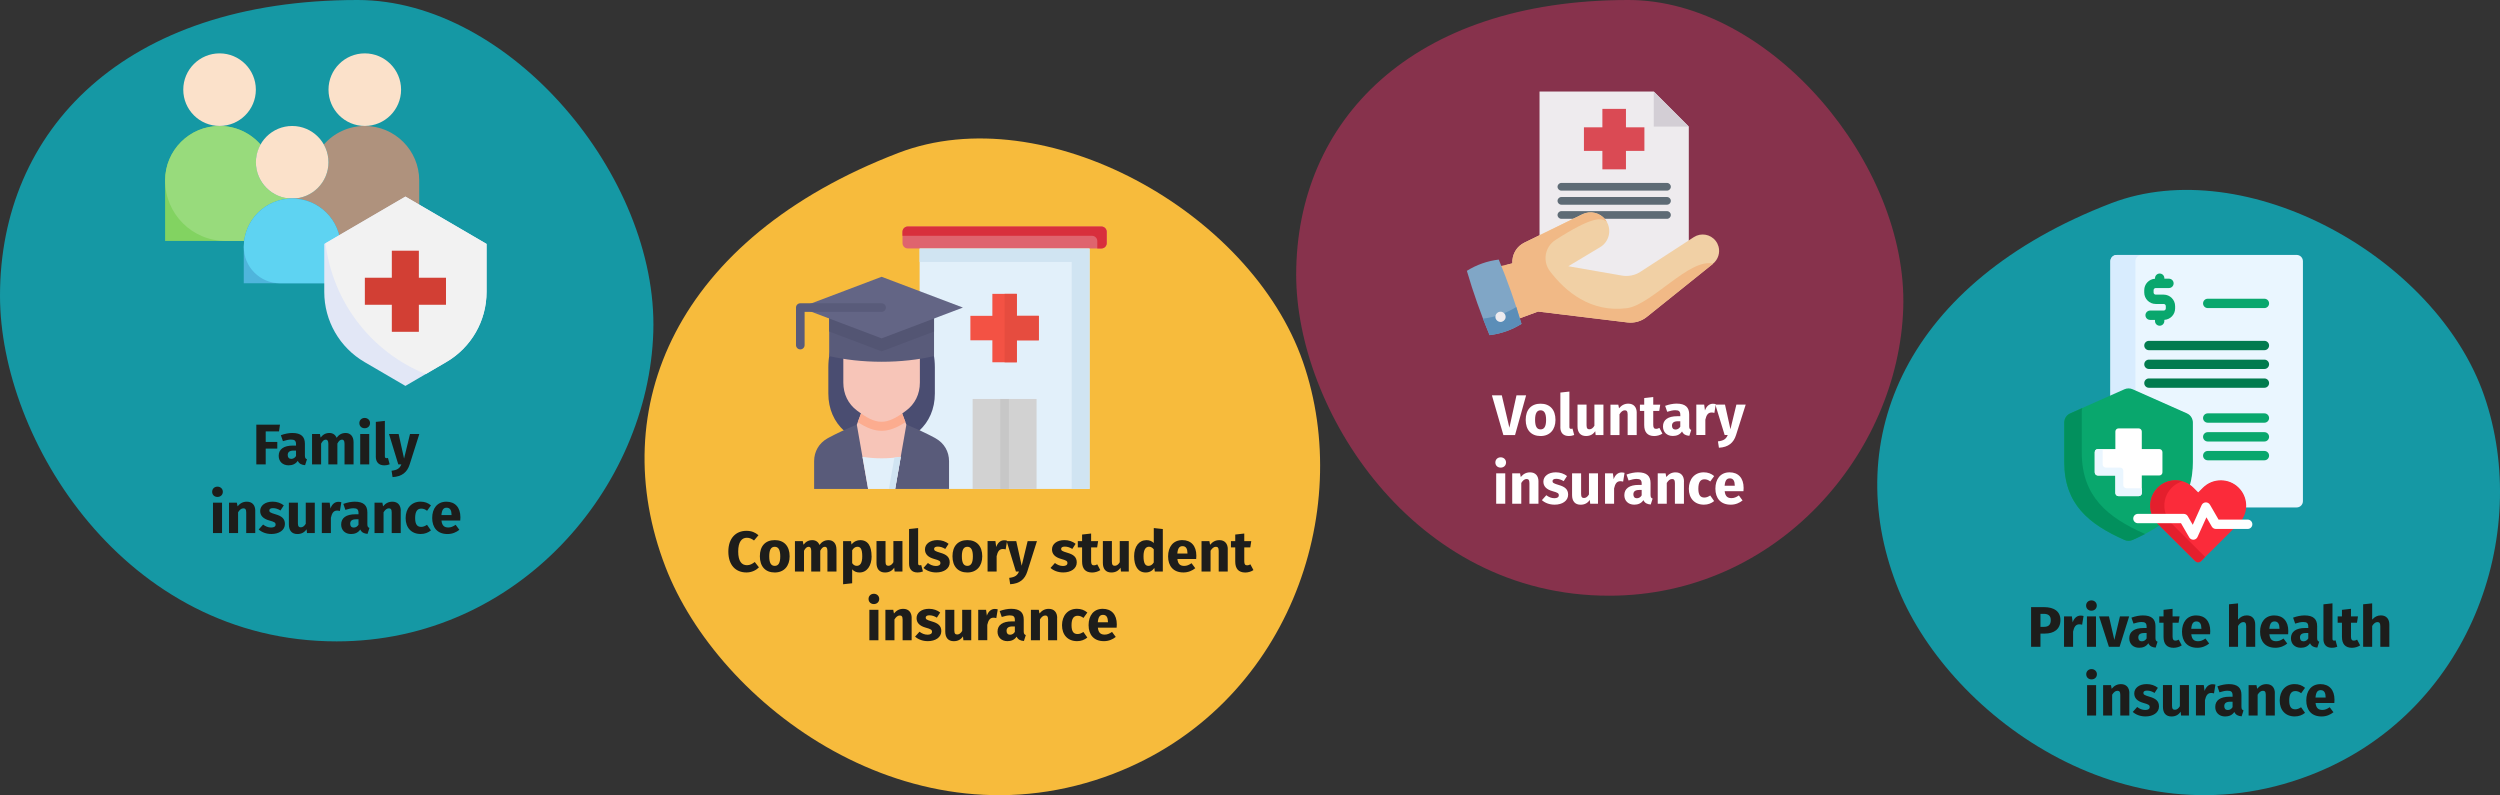 <?xml version="1.0" encoding="UTF-8"?>
<svg xmlns="http://www.w3.org/2000/svg" id="Ebene_1" version="1.1" viewBox="0 0 786 250">
  <rect x="0" y="0" width="786" height="250" fill="#333333" stroke="none"/>
  <defs>
    <style>
      .st0 {
        fill: #df646e;
      }

      .st0, .st1, .st2, .st3, .st4, .st5, .st6, .st7, .st8, .st9, .st10, .st11, .st12 {
        fill-rule: evenodd;
      }

      .st1 {
        fill: #4a4d71;
      }

      .st2, .st13 {
        fill: #595b7a;
      }

      .st3 {
        fill: #d0e4f2;
      }

      .st14 {
        fill: #da4a54;
      }

      .st15 {
        fill: #f1b986;
      }

      .st16 {
        fill: #e41f2d;
      }

      .st4 {
        fill: #535573;
      }

      .st17 {
        fill: #fff;
      }

      .st5 {
        fill: #e64c3f;
      }

      .st18 {
        fill: #017b4e;
      }

      .st19 {
        fill: #fbe1ca;
      }

      .st20 {
        fill: #e2e7f6;
      }

      .st21 {
        fill: #f2f2f2;
      }

      .st22 {
        fill: #1598a4;
      }

      .st23 {
        fill: #5ed3f2;
      }

      .st6 {
        fill: #f35244;
      }

      .st7 {
        fill: #d2d2d2;
      }

      .st24 {
        fill: #d23f34;
      }

      .st25 {
        fill: #d3ced5;
      }

      .st26 {
        fill: #fb2b3a;
      }

      .st27 {
        fill: #4fb5dc;
      }

      .st28 {
        fill: #d8ecfe;
      }

      .st29 {
        fill: #02905d;
      }

      .st30 {
        fill: #1d1d1b;
      }

      .st8 {
        fill: #f7c5b8;
      }

      .st31 {
        fill: #c7c7c7;
      }

      .st32 {
        fill: #82d361;
      }

      .st9 {
        fill: #d82f3c;
      }

      .st33 {
        fill: #eeebee;
      }

      .st10 {
        fill: #636585;
      }

      .st34 {
        fill: #f7bb3c;
      }

      .st35 {
        fill: #eaf6ff;
      }

      .st36 {
        fill: #5b8eb8;
      }

      .st11 {
        fill: #e2f0fa;
      }

      .st37 {
        fill: #80a6c6;
      }

      .st38 {
        fill: #af927d;
      }

      .st12 {
        fill: #fcac8f;
      }

      .st39 {
        fill: #87324c;
      }

      .st40 {
        fill: #f1d0a5;
      }

      .st41 {
        fill: #09a76d;
      }

      .st42 {
        fill: #98db7c;
      }

      .st43 {
        fill: #5e6b75;
      }
    </style>
  </defs>
  <path id="Oval-Copy-10" class="st34" d="M350.15,243.23c54.61-21.02,75.91-82.2,59.49-129.49-16.42-47.29-81.35-83.23-127.15-65.68-70.19,26.93-92.43,80.42-73.28,130.15,16.61,43.26,77.32,89.42,140.94,65.03h0Z"></path>
  <path id="Oval-Copy-10-2" class="st22" d="M726.22,243.75c50.39-19.33,69.91-75.72,54.8-119.36-15.11-43.63-74.97-76.66-117.2-60.52-64.75,24.87-85.2,74.13-67.56,119.92,15.29,39.88,71.31,82.48,129.96,59.96Z"></path>
  <path id="Oval-Copy-4" class="st22" d="M105.84,201.65c57.14,0,98.06-48.42,99.56-97.31C206.9,55.46,160.36,0,112.41,0,38.94,0,0,41.01,0,92.99c0,45.23,39.22,108.66,105.84,108.66Z"></path>
  <path id="Oval-Copy-4-2" class="st39" d="M505.86,187.29c53.11,0,91.02-44.95,92.52-90.36,1.5-45.42-41.94-96.93-86.42-96.93-68.22,0-104.44,38.1-104.44,86.42,0,41.94,36.5,100.87,98.34,100.87h0Z"></path>
  <g>
    <path class="st38" d="M101.81,45.44c3.25-3.71,7.94-5.84,12.87-5.83,9.46,0,17.12,7.66,17.12,17.12h0v19.02h-24.85c-.96-7.61-7.43-13.32-15.1-13.32,6.3,0,11.41-5.11,11.42-11.41,0-1.96-.5-3.88-1.46-5.59h0Z"></path>
    <path class="st32" d="M81.9,45.44c-3.25-3.71-7.94-5.84-12.87-5.83-9.46,0-17.12,7.66-17.12,17.12h0v19.02h24.85c.96-7.61,7.43-13.32,15.1-13.32-6.3,0-11.41-5.11-11.42-11.41,0-1.96.5-3.88,1.46-5.59h0Z"></path>
    <path class="st42" d="M81.9,45.44c-3.25-3.71-7.94-5.84-12.87-5.83-9.46,0-17.12,7.66-17.12,17.12h0c0,10.51,8.52,19.02,19.02,19.02h5.82c.96-7.61,7.43-13.32,15.1-13.32-4.86.06-9.22-3.01-10.8-7.61-1.06-3.11-.75-6.52.84-9.39h.01Z"></path>
    <circle class="st19" cx="91.86" cy="51.02" r="11.41"></circle>
    <path class="st27" d="M91.86,62.43c8.4,0,15.22,6.81,15.22,15.22v11.41h-30.44v-11.41c0-8.4,6.81-15.22,15.22-15.22Z"></path>
    <path class="st23" d="M91.86,62.43c8.4,0,15.22,6.81,15.22,15.22v11.41h-19.02c-6.3,0-11.41-5.11-11.41-11.41,0-8.4,6.81-15.22,15.22-15.22h0Z"></path>
    <path class="st20" d="M152.97,76.69l-25.51-14.88-25.51,14.88v15.11c0,9.07,4.82,17.46,12.66,22.03l12.85,7.5,12.85-7.5c7.84-4.57,12.66-12.96,12.66-22.03v-15.11Z"></path>
    <path class="st21" d="M102.34,76.48c2.25,18.42,14.31,34.16,31.51,41.13l6.47-3.78c7.84-4.57,12.66-12.96,12.66-22.03v-15.11l-25.51-14.88-25.13,14.67Z"></path>
    <path class="st24" d="M140.22,87.32h-8.53v-8.5h-8.5v8.5h-8.48v8.5h8.48v8.5h8.5v-8.5h8.53v-8.5Z"></path>
    <g>
      <circle class="st19" cx="69.03" cy="28.19" r="11.41"></circle>
      <circle class="st19" cx="114.69" cy="28.19" r="11.41"></circle>
    </g>
  </g>
  <g>
    <path class="st33" d="M530.96,39.8v48.74h-46.93V28.78h35.91s11.02,11.02,11.02,11.02Z"></path>
    <path class="st25" d="M530.96,39.8h-11.02v-11.02"></path>
    <path class="st14" d="M517,40.03h-5.8v-5.8h-7.41v5.8h-5.8v7.41h5.8v5.8h7.41v-5.8h5.8v-7.41Z"></path>
    <g>
      <path class="st43" d="M524.1,59.93h-33.2c-.67,0-1.21-.54-1.21-1.21s.54-1.21,1.21-1.21h33.2c.67,0,1.21.54,1.21,1.21s-.54,1.21-1.21,1.21Z"></path>
      <path class="st43" d="M524.1,64.36h-33.2c-.67,0-1.21-.54-1.21-1.21s.54-1.21,1.21-1.21h33.2c.67,0,1.21.54,1.21,1.21s-.54,1.21-1.21,1.21Z"></path>
      <path class="st43" d="M524.1,68.8h-33.2c-.67,0-1.21-.54-1.21-1.21s.54-1.21,1.21-1.21h33.2c.67,0,1.21.54,1.21,1.21s-.54,1.21-1.21,1.21Z"></path>
    </g>
    <path class="st40" d="M538.58,82.92h0l-20.84,16.72c-1.71,1.37-3.91,2-6.09,1.73l-28.09-3.42-7.48,2.77c-4.02-4.13-2.37-17.44-2.37-17.44l1.78-.49c-.15-2.38.97-4.75,3.05-6.1.23-.15.47-.29.72-.41l12.04-5.88,6.19-3.03c.34-.16.68-.29,1.03-.39,2.59-.71,5.4.43,6.72,2.87,1.5,2.77.56,6.24-2.15,7.86l-10.01,6,16.85,2.93c2.03.35,4.11-.07,5.84-1.2l16.76-10.88c2.25-1.46,5.24-.95,6.88,1.17.43.55.72,1.16.9,1.79.53,1.92-.1,4.06-1.75,5.39h.02,0Z"></path>
    <path class="st15" d="M511.6,96.88c-11.54,1.5-19.49-5.27-24.31-11.63-2.39-3.16-1.58-7.67,1.75-9.81,11.62-7.45,14.62-7.17,16.22-5.58-1.33-2.44-4.14-3.58-6.72-2.87-.35.09-.69.22-1.03.39l-6.19,3.03-9.76,4.77h0l-2.28,1.11c-2.55,1.24-3.95,3.87-3.78,6.51l-7.43,1.72s4,12.07,8.02,16.2l7.48-2.77,28.09,3.42c2.18.27,4.38-.36,6.09-1.73l20.84-16.72c-7.2-1.95-19.2,12.77-26.98,13.96h-.01Z"></path>
    <path class="st37" d="M471.21,81.61c-3.6.44-6.95,1.62-10.03,3.54,2.01,6.87,4.4,13.61,7.14,20.22,3.6-.44,6.95-1.62,10.03-3.54-2.01-6.87-4.4-13.61-7.14-20.22Z"></path>
    <path class="st36" d="M478.36,101.83c-3.08,1.92-6.42,3.1-10.03,3.54-.72-1.72-1.41-3.45-2.07-5.19,3.76-.46,7.24-1.68,10.46-3.66.57,1.76,1.12,3.53,1.64,5.31Z"></path>
    <path class="st33" d="M471.76,101.22c-.66,0-1.28-.43-1.51-1.05s-.05-1.35.45-1.78c.51-.45,1.28-.53,1.87-.18.59.34.91,1.04.78,1.71-.15.74-.82,1.3-1.58,1.3h-.01Z"></path>
  </g>
  <g>
    <g>
      <path class="st35" d="M722.08,80.16h-56.6c-1.08,0-1.96.88-1.96,1.96v42.45l4.52-2.01c.38-.17.78-.25,1.2-.25s.82.09,1.2.25l17.07,7.58c1.06.47,1.75,1.53,1.75,2.69v12.43c0,2.62-.31,5.02-.93,7.22.42.28.81.6,1.18.97l1.61,1.61,1.61-1.61c1.46-1.46,3.42-2.27,5.5-2.27s4.04.81,5.5,2.27c1.67,1.67,2.42,3.91,2.25,6.09h16.1c1.08,0,1.96-.88,1.96-1.96v-75.47c0-1.08-.88-1.96-1.96-1.96h0Z"></path>
      <path class="st28" d="M668.03,122.57c.38-.17.78-.25,1.2-.25s.82.09,1.2.25l.94.42v-40.86c0-1.08.88-1.96,1.96-1.96h-7.85c-1.08,0-1.96.88-1.96,1.96v42.45l4.52-2.01h-.01Z"></path>
      <g>
        <path class="st18" d="M711.93,110.1h-36.31c-.81,0-1.47-.66-1.47-1.47s.66-1.47,1.47-1.47h36.31c.81,0,1.47.66,1.47,1.47s-.66,1.47-1.47,1.47Z"></path>
        <path class="st18" d="M711.93,116.01h-36.31c-.81,0-1.47-.66-1.47-1.47s.66-1.47,1.47-1.47h36.31c.81,0,1.47.66,1.47,1.47s-.66,1.47-1.47,1.47Z"></path>
        <path class="st18" d="M711.93,121.92h-36.31c-.81,0-1.47-.66-1.47-1.47s.66-1.47,1.47-1.47h36.31c.81,0,1.47.66,1.47,1.47s-.66,1.47-1.47,1.47Z"></path>
      </g>
      <g>
        <path class="st41" d="M711.93,132.9h-17.82c-.81,0-1.47-.66-1.47-1.47s.66-1.47,1.47-1.47h17.82c.81,0,1.47.66,1.47,1.47s-.66,1.47-1.47,1.47Z"></path>
        <path class="st41" d="M711.93,96.86h-17.82c-.81,0-1.47-.66-1.47-1.47s.66-1.47,1.47-1.47h17.82c.81,0,1.47.66,1.47,1.47s-.66,1.47-1.47,1.47Z"></path>
        <path class="st41" d="M711.93,138.81h-17.82c-.81,0-1.47-.66-1.47-1.47s.66-1.47,1.47-1.47h17.82c.81,0,1.47.66,1.47,1.47s-.66,1.47-1.47,1.47Z"></path>
        <path class="st41" d="M711.93,144.72h-17.82c-.81,0-1.47-.66-1.47-1.47s.66-1.47,1.47-1.47h17.82c.81,0,1.47.66,1.47,1.47s-.66,1.47-1.47,1.47Z"></path>
      </g>
      <path class="st41" d="M680.26,92.63h-2.5c-.37,0-.67-.3-.67-.67v-.73c0-.37.3-.67.67-.67h4.16c.81,0,1.47-.66,1.47-1.47s-.66-1.47-1.47-1.47h-1.44v-.15c0-.81-.66-1.47-1.47-1.47s-1.47.66-1.47,1.47v.16c-1.89.11-3.39,1.68-3.39,3.6v.73c0,1.99,1.62,3.61,3.61,3.61h2.5c.37,0,.67.3.67.67v.73c0,.37-.3.67-.67.67h-4.26c-.81,0-1.47.66-1.47,1.47s.66,1.47,1.47,1.47h1.53v.36c0,.81.66,1.47,1.47,1.47s1.47-.66,1.47-1.47v-.37c1.89-.11,3.39-1.68,3.39-3.6v-.73c0-1.99-1.62-3.61-3.61-3.61h.01Z"></path>
    </g>
    <g>
      <path class="st41" d="M678.3,164.29h-6.15c-.7,0-1.28-.57-1.28-1.28s.57-1.28,1.28-1.28h4.56c-1.05-2.78-.47-6.04,1.77-8.28,1.46-1.46,3.42-2.27,5.5-2.27,1.64,0,3.2.5,4.5,1.43.62-2.19.95-4.62.95-7.35v-12.43c0-1.24-.73-2.37-1.87-2.87l-17.07-7.58c-.81-.36-1.74-.36-2.55,0l-17.07,7.58c-1.14.5-1.87,1.63-1.87,2.87v12.43c0,13.24,7.74,19.52,18.94,24.49.81.36,1.73.36,2.54,0,3.18-1.41,6.07-2.93,8.6-4.67-.21-.21-.41-.41-.62-.61-.06-.06-.12-.12-.17-.18h.01Z"></path>
      <path class="st29" d="M674.28,167.83c-11.69-5.19-19.77-11.75-19.77-25.56v-12.98c0-.34.05-.68.15-.99l-3.78,1.68c-1.14.5-1.87,1.63-1.87,2.87v12.43c0,13.24,7.74,19.52,18.94,24.49.81.36,1.73.36,2.54,0,1.36-.6,2.67-1.23,3.92-1.88-.05-.02-.09-.03-.14-.05h.01Z"></path>
      <path class="st17" d="M678.89,141.18h-5.51v-5.51c0-.54-.44-.98-.98-.98h-6.35c-.54,0-.98.44-.98.98v5.51h-5.51c-.54,0-.98.44-.98.98v6.35c0,.54.44.98.98.98h5.51v5.51c0,.54.44.98.98.98h6.35c.54,0,.98-.44.98-.98v-5.51h5.51c.54,0,.98-.44.98-.98v-6.35c0-.54-.44-.98-.98-.98h0Z"></path>
      <path class="st35" d="M668.54,153.49c-.54,0-.98-.44-.98-.98v-4.52c0-.54-.44-.98-.98-.98h-4.52c-.54,0-.98-.44-.98-.98v-4.84h-1.5c-.54,0-.98.44-.98.98v6.35c0,.54.44.98.98.98h5.51v5.51c0,.54.44.98.98.98h6.35c.54,0,.98-.44.98-.98v-1.5h-4.84l-.02-.02h0Z"></path>
    </g>
    <g>
      <g>
        <path class="st26" d="M696.67,166.09c-.45,0-.88-.24-1.1-.64l-1.89-3.26-2.95,6.54c-.2.44-.62.72-1.1.75h-.06c-.45,0-.88-.24-1.1-.64l-2.63-4.55h-7.78c.1.11.2.22.3.32,4.44,4.43,9.83,9.8,11.86,11.81.25.24.57.37.89.37s.65-.12.89-.37c1.81-1.79,6.29-6.24,10.38-10.33h-5.71Z"></path>
        <path class="st26" d="M686.56,161.74c.45,0,.88.24,1.1.64l1.76,3.04,2.95-6.54c.2-.44.62-.72,1.1-.75h.07c.45,0,.87.24,1.1.64l2.77,4.78h7.35c2.18-3.11,1.88-7.44-.9-10.21-1.5-1.5-3.51-2.33-5.64-2.33s-4.14.83-5.64,2.33l-1.47,1.47-1.47-1.47c-1.5-1.5-3.51-2.33-5.64-2.33s-4.14.83-5.64,2.33c-2.27,2.27-2.88,5.58-1.84,8.41h10.06-.02,0Z"></path>
      </g>
      <g>
        <path class="st16" d="M682.48,164.29h-4.45c.1.11.2.22.3.32,4.44,4.43,9.83,9.8,11.86,11.81.25.24.57.37.89.37s.65-.12.89-.37c.35-.35.8-.79,1.33-1.32-2.53-2.51-6.86-6.82-10.54-10.49-.11-.1-.21-.21-.3-.32h.02,0Z"></path>
        <path class="st16" d="M680.95,161.74c-1.04-2.83-.43-6.14,1.84-8.41.96-.96,2.14-1.65,3.42-2.02-.71-.2-1.46-.31-2.22-.31-2.14,0-4.14.83-5.64,2.33-2.27,2.27-2.88,5.58-1.84,8.41h4.45-.01Z"></path>
      </g>
      <path class="st17" d="M689.56,169.68c-.52,0-1.01-.28-1.27-.73l-2.58-4.45h-13.55c-.81,0-1.47-.66-1.47-1.47s.66-1.47,1.47-1.47h14.4c.53,0,1.01.28,1.27.73l1.57,2.71,2.79-6.19c.23-.5.72-.84,1.27-.86.55-.03,1.07.25,1.35.73l2.71,4.68h9.15c.81,0,1.47.66,1.47,1.47s-.66,1.47-1.47,1.47h-10c-.52,0-1.01-.28-1.27-.73l-1.7-2.93-2.8,6.19c-.23.5-.72.84-1.27.86h-.07Z"></path>
    </g>
  </g>
  <g>
    <path class="st11" d="M289.13,78.11h53.43v75.61h-53.43v-75.61Z"></path>
    <path class="st1" d="M293.92,115.48v8.24c0,9.85-7.53,15.99-16.74,15.99s-16.75-6.14-16.75-15.99v-8.24c0-23.54,33.49-23.54,33.49,0Z"></path>
    <path class="st2" d="M277.18,130.43c5.75,2.23,11.3,4.32,16.59,7.16.15.08.3.16.44.25,2.65,1.51,4.17,4.12,4.17,7.17v8.71h-42.42v-8.71c0-3.05,1.52-5.66,4.17-7.17.15-.08.3-.16.45-.25,5.29-2.84,10.83-4.93,16.59-7.16h0Z"></path>
    <path class="st8" d="M277.18,125.23h4.67l3.11,8.28-3.54,20.21h-8.5l-3.54-20.21,3.11-8.28h4.69Z"></path>
    <path class="st12" d="M277.18,125.23h4.67l2.82,7.49c-5.56,3.65-9.45,3.63-14.98,0l2.81-7.49h4.68Z"></path>
    <path class="st8" d="M289.21,112.2v8.07c0,3.62-1.52,6.74-4.31,8.82-6.39,4.78-9.3,4.59-15.45,0-2.79-2.08-4.31-5.2-4.31-8.82v-8.07h24.07Z"></path>
    <path class="st11" d="M283.2,143.62c-1.95.32-3.96.48-6.01.48s-4.07-.16-6.02-.48l1.77,10.1h8.5l1.77-10.1h0Z"></path>
    <path class="st2" d="M260.7,99.88h32.96v12.07c-4.91,1.15-10.52,1.79-16.48,1.79s-11.57-.65-16.48-1.79v-12.07h0Z"></path>
    <path class="st4" d="M260.7,99.88h32.96v4.35l-16.48,6.24-16.48-6.24v-4.35h0Z"></path>
    <path class="st10" d="M277.18,87.02l25.56,9.68-25.56,9.68-25.57-9.68,25.57-9.68Z"></path>
    <path class="st13" d="M251.61,109.85c-.75,0-1.35-.61-1.35-1.35v-11.8c0-.75.61-1.35,1.35-1.35h25.57c.75,0,1.35.61,1.35,1.35s-.61,1.35-1.35,1.35h-24.21v10.45c0,.75-.61,1.35-1.35,1.35h0Z"></path>
    <path class="st0" d="M285.4,78.11h60.9c.91,0,1.65-.74,1.65-1.65v-3.59c0-.9-.74-1.65-1.65-1.65h-60.9c-.9,0-1.65.75-1.65,1.65v3.59c0,.91.75,1.65,1.65,1.65Z"></path>
    <path class="st7" d="M305.79,125.44h20.11v28.28h-20.11v-28.28h0Z"></path>
    <path class="st6" d="M312,92.39h7.69v6.91h6.91v7.69h-6.91v6.91h-7.69v-6.91h-6.91v-7.69h6.91v-6.91Z"></path>
    <path class="st5" d="M315.84,92.39h3.85v6.91h6.91v7.69h-6.91v6.91h-3.85v-21.52h0Z"></path>
    <path class="st31" d="M314.49,125.44h2.71v28.28h-2.71v-28.28Z"></path>
    <path class="st3" d="M283.2,143.62c-.66.11-1.33.2-2,.27l-1.73,9.83h1.96l1.77-10.1h0Z"></path>
    <path class="st3" d="M336.95,153.72h5.61v-75.61h-53.43v4.25h47.82v71.35h0Z"></path>
    <path class="st9" d="M344.99,78.11h1.3c.91,0,1.65-.74,1.65-1.65v-3.59c0-.9-.74-1.65-1.65-1.65h-60.9c-.9,0-1.65.75-1.65,1.65v1.27h59.6c.91,0,1.65.74,1.65,1.65v2.32Z"></path>
  </g>
  <g>
    <path class="st30" d="M80.59,133.52h7.44l-.31,2.11h-4.18v3.31h3.64v2.11h-3.64v4.95h-2.95s0-12.48,0-12.48Z"></path>
    <path class="st30" d="M96.51,144.4l-.59,1.85c-1.12-.09-1.85-.43-2.3-1.37-.68,1.04-1.75,1.42-2.88,1.42-1.91,0-3.12-1.24-3.12-2.99,0-2.09,1.6-3.22,4.48-3.22h.97v-.41c0-1.13-.45-1.48-1.62-1.48-.61,0-1.55.18-2.5.5l-.65-1.87c1.21-.45,2.52-.7,3.6-.7,2.77,0,3.96,1.17,3.96,3.39v3.71c0,.74.2,1.01.65,1.17h0ZM93.07,143.37v-1.71h-.7c-1.3,0-1.91.45-1.91,1.4,0,.76.4,1.21,1.1,1.21.65,0,1.17-.34,1.51-.9Z"></path>
    <path class="st30" d="M111.16,139.01v6.99h-2.84v-6.5c0-1.01-.36-1.28-.79-1.28-.61,0-1.04.45-1.46,1.24v6.54h-2.84v-6.5c0-1.01-.38-1.28-.81-1.28-.59,0-1.04.45-1.46,1.24v6.54h-2.85v-9.56h2.47l.22,1.13c.72-.95,1.6-1.44,2.77-1.44,1.06,0,1.87.54,2.25,1.51.76-1.01,1.64-1.51,2.86-1.51,1.48,0,2.48,1.06,2.48,2.88h0Z"></path>
    <path class="st30" d="M116.34,133.02c0,.92-.68,1.62-1.69,1.62s-1.67-.7-1.67-1.62.7-1.62,1.67-1.62,1.69.7,1.69,1.62ZM116.09,146h-2.84v-9.56h2.84v9.56Z"></path>
    <path class="st30" d="M118.16,143.57v-10.93l2.84-.31v11.13c0,.4.16.59.5.59.18,0,.34-.04.47-.09l.54,2.02c-.42.18-1.03.32-1.73.32-1.66,0-2.63-.99-2.63-2.74h.01Z"></path>
    <path class="st30" d="M128.8,146.02c-.76,2.41-2.38,3.82-5.38,3.98l-.31-2c1.87-.23,2.56-.77,3.08-2h-.97l-2.92-9.56h3.03l1.71,7.74,1.87-7.74h2.93l-3.04,9.58Z"></path>
    <path class="st30" d="M70.06,154.62c0,.92-.68,1.62-1.69,1.62s-1.67-.7-1.67-1.62.7-1.62,1.67-1.62,1.69.7,1.69,1.62ZM69.81,167.6h-2.85v-9.56h2.85v9.56Z"></path>
    <path class="st30" d="M80.25,160.61v6.99h-2.84v-6.5c0-1.01-.34-1.28-.9-1.28-.63,0-1.17.45-1.66,1.24v6.54h-2.85v-9.56h2.47l.22,1.15c.79-.96,1.71-1.46,2.92-1.46,1.66,0,2.65,1.06,2.65,2.88h-.01Z"></path>
    <path class="st30" d="M89.22,158.9l-1.04,1.6c-.74-.47-1.53-.74-2.36-.74-.77,0-1.15.29-1.15.72,0,.5.25.72,1.96,1.22,1.89.54,2.95,1.33,2.95,3.04,0,1.98-1.87,3.15-4.25,3.15-1.66,0-3.06-.58-4-1.42l1.39-1.55c.72.56,1.6.94,2.54.94.86,0,1.39-.32,1.39-.9,0-.65-.29-.85-2.02-1.33-1.89-.54-2.83-1.51-2.83-2.99,0-1.64,1.5-2.92,3.91-2.92,1.39,0,2.63.45,3.51,1.17h0Z"></path>
    <path class="st30" d="M98.99,167.6h-2.47l-.13-1.21c-.68,1.01-1.62,1.51-2.9,1.51-1.78,0-2.67-1.15-2.67-3.01v-6.86h2.84v6.5c0,.97.32,1.26.92,1.26s1.13-.4,1.55-1.12v-6.64h2.84v9.56h.02Z"></path>
    <path class="st30" d="M107.32,157.9l-.45,2.75c-.31-.07-.56-.13-.86-.13-1.17,0-1.66.85-1.98,2.27v4.81h-2.85v-9.56h2.47l.25,1.85c.43-1.33,1.37-2.12,2.47-2.12.36,0,.63.04.95.13h0Z"></path>
    <path class="st30" d="M116.15,166l-.59,1.85c-1.12-.09-1.85-.43-2.3-1.37-.68,1.04-1.75,1.42-2.88,1.42-1.91,0-3.12-1.24-3.12-2.99,0-2.09,1.6-3.22,4.48-3.22h.97v-.41c0-1.13-.45-1.48-1.62-1.48-.61,0-1.55.18-2.5.5l-.65-1.87c1.21-.45,2.52-.7,3.6-.7,2.77,0,3.96,1.17,3.96,3.38v3.71c0,.74.2,1.01.65,1.17h0ZM112.71,164.97v-1.71h-.7c-1.3,0-1.91.45-1.91,1.4,0,.76.4,1.21,1.1,1.21.65,0,1.17-.34,1.51-.9Z"></path>
    <path class="st30" d="M125.99,160.61v6.99h-2.84v-6.5c0-1.01-.34-1.28-.9-1.28-.63,0-1.17.45-1.66,1.24v6.54h-2.84v-9.56h2.47l.22,1.15c.79-.96,1.71-1.46,2.92-1.46,1.66,0,2.65,1.06,2.65,2.88h-.02Z"></path>
    <path class="st30" d="M135.49,158.9l-1.22,1.69c-.61-.47-1.17-.68-1.82-.68-1.22,0-1.93.83-1.93,2.97s.76,2.77,1.89,2.77c.68,0,1.15-.22,1.84-.65l1.24,1.76c-.88.7-1.91,1.13-3.22,1.13-2.93,0-4.74-1.98-4.74-5s1.82-5.17,4.68-5.17c1.33,0,2.36.4,3.28,1.17h0Z"></path>
    <path class="st30" d="M144.71,163.66h-5.91c.18,1.71.99,2.18,2.16,2.18.77,0,1.46-.27,2.29-.85l1.17,1.58c-.95.76-2.18,1.33-3.73,1.33-3.19,0-4.81-2.05-4.81-5.04s1.57-5.13,4.46-5.13c2.74,0,4.41,1.8,4.41,4.9,0,.31-.02.74-.05,1.03h0ZM141.97,161.82c-.02-1.3-.41-2.2-1.55-2.2-.95,0-1.49.59-1.64,2.32h3.19v-.13h0Z"></path>
  </g>
  <g>
    <path class="st30" d="M647.8,194.95c0,2.9-2.05,4.25-4.93,4.25h-1.35v4.16h-2.95v-12.48h4.03c3.22,0,5.2,1.33,5.2,4.07h0ZM644.76,194.95c0-1.33-.74-1.96-2.2-1.96h-1.04v4.09h1.1c1.33,0,2.14-.56,2.14-2.12h0Z"></path>
    <path class="st30" d="M655.07,193.66l-.45,2.75c-.31-.07-.56-.13-.86-.13-1.17,0-1.66.85-1.98,2.27v4.81h-2.85v-9.56h2.47l.25,1.86c.43-1.33,1.37-2.12,2.47-2.12.36,0,.63.04.96.13h-.01Z"></path>
    <path class="st30" d="M659.23,190.38c0,.92-.68,1.62-1.69,1.62s-1.67-.7-1.67-1.62.7-1.62,1.67-1.62,1.69.7,1.69,1.62ZM658.98,203.36h-2.85v-9.56h2.85v9.56Z"></path>
    <path class="st30" d="M666.41,203.36h-3.37l-3.08-9.56h3.1l1.69,7.4,1.76-7.4h2.9l-3.01,9.56h.01Z"></path>
    <path class="st30" d="M678.33,201.76l-.59,1.85c-1.12-.09-1.85-.43-2.3-1.37-.68,1.04-1.75,1.42-2.88,1.42-1.91,0-3.12-1.24-3.12-2.99,0-2.09,1.6-3.22,4.48-3.22h.97v-.41c0-1.13-.45-1.48-1.62-1.48-.61,0-1.55.18-2.5.5l-.65-1.87c1.21-.45,2.52-.7,3.6-.7,2.77,0,3.96,1.17,3.96,3.38v3.71c0,.74.2,1.01.65,1.17h0ZM674.89,200.73v-1.71h-.7c-1.3,0-1.91.45-1.91,1.4,0,.76.4,1.21,1.1,1.21.65,0,1.17-.34,1.51-.9Z"></path>
    <path class="st30" d="M685.94,202.91c-.72.5-1.73.76-2.59.76-2.11-.02-3.13-1.21-3.13-3.46v-4.43h-1.35v-1.98h1.35v-2.07l2.84-.32v2.39h2.2l-.31,1.98h-1.89v4.39c0,.92.31,1.24.9,1.24.32,0,.65-.09,1.03-.31l.95,1.8h0Z"></path>
    <path class="st30" d="M694.85,199.42h-5.91c.18,1.71.99,2.18,2.16,2.18.77,0,1.46-.27,2.29-.85l1.17,1.58c-.96.76-2.18,1.33-3.73,1.33-3.19,0-4.81-2.05-4.81-5.04s1.57-5.13,4.47-5.13c2.74,0,4.41,1.8,4.41,4.9,0,.31-.02.74-.05,1.03h0ZM692.12,197.58c-.02-1.3-.41-2.2-1.55-2.2-.96,0-1.5.59-1.64,2.32h3.19v-.13h0Z"></path>
    <path class="st30" d="M709.04,196.37v6.99h-2.84v-6.5c0-1.01-.36-1.28-.9-1.28-.63,0-1.17.45-1.66,1.22v6.55h-2.84v-13.36l2.84-.29v5.11c.77-.88,1.62-1.33,2.75-1.33,1.64,0,2.65,1.06,2.65,2.88h0Z"></path>
    <path class="st30" d="M719.4,199.42h-5.91c.18,1.71.99,2.18,2.16,2.18.77,0,1.46-.27,2.29-.85l1.17,1.58c-.95.76-2.18,1.33-3.73,1.33-3.19,0-4.81-2.05-4.81-5.04s1.57-5.13,4.46-5.13c2.74,0,4.41,1.8,4.41,4.9,0,.31-.02.74-.05,1.03h.01ZM716.67,197.58c-.02-1.3-.41-2.2-1.55-2.2-.95,0-1.49.59-1.64,2.32h3.19v-.13h0Z"></path>
    <path class="st30" d="M729.16,201.76l-.59,1.85c-1.12-.09-1.85-.43-2.3-1.37-.68,1.04-1.75,1.42-2.88,1.42-1.91,0-3.12-1.24-3.12-2.99,0-2.09,1.6-3.22,4.48-3.22h.97v-.41c0-1.13-.45-1.48-1.62-1.48-.61,0-1.55.18-2.5.5l-.65-1.87c1.21-.45,2.52-.7,3.6-.7,2.77,0,3.96,1.17,3.96,3.38v3.71c0,.74.2,1.01.65,1.17h0ZM725.72,200.73v-1.71h-.7c-1.3,0-1.91.45-1.91,1.4,0,.76.4,1.21,1.1,1.21.65,0,1.17-.34,1.51-.9Z"></path>
    <path class="st30" d="M730.49,200.93v-10.93l2.84-.31v11.13c0,.4.16.59.5.59.18,0,.34-.04.47-.09l.54,2.02c-.42.18-1.03.32-1.73.32-1.66,0-2.63-.99-2.63-2.74h.01Z"></path>
    <path class="st30" d="M742.03,202.91c-.72.5-1.73.76-2.59.76-2.11-.02-3.13-1.21-3.13-3.46v-4.43h-1.35v-1.98h1.35v-2.07l2.84-.32v2.39h2.2l-.31,1.98h-1.89v4.39c0,.92.31,1.24.9,1.24.32,0,.65-.09,1.03-.31l.95,1.8h0Z"></path>
    <path class="st30" d="M751.21,196.37v6.99h-2.84v-6.5c0-1.01-.36-1.28-.9-1.28-.63,0-1.17.45-1.66,1.22v6.55h-2.84v-13.36l2.84-.29v5.11c.77-.88,1.62-1.33,2.75-1.33,1.64,0,2.65,1.06,2.65,2.88h0Z"></path>
    <path class="st30" d="M659.27,211.98c0,.92-.68,1.62-1.69,1.62s-1.67-.7-1.67-1.62.7-1.62,1.67-1.62,1.69.7,1.69,1.62ZM659.02,224.96h-2.84v-9.56h2.84v9.56Z"></path>
    <path class="st30" d="M669.46,217.97v6.99h-2.84v-6.5c0-1.01-.34-1.28-.9-1.28-.63,0-1.17.45-1.66,1.24v6.54h-2.84v-9.56h2.47l.22,1.15c.79-.96,1.71-1.46,2.92-1.46,1.66,0,2.65,1.06,2.65,2.88h-.02Z"></path>
    <path class="st30" d="M678.43,216.26l-1.04,1.6c-.74-.47-1.53-.74-2.36-.74-.77,0-1.15.29-1.15.72,0,.5.25.72,1.96,1.22,1.89.54,2.95,1.33,2.95,3.04,0,1.98-1.87,3.15-4.25,3.15-1.66,0-3.06-.58-4-1.42l1.39-1.55c.72.56,1.6.94,2.54.94.86,0,1.39-.32,1.39-.9,0-.65-.29-.85-2.02-1.33-1.89-.54-2.83-1.51-2.83-2.99,0-1.64,1.49-2.92,3.91-2.92,1.39,0,2.63.45,3.51,1.17h0Z"></path>
    <path class="st30" d="M688.2,224.96h-2.47l-.13-1.21c-.68,1.01-1.62,1.51-2.9,1.51-1.78,0-2.67-1.15-2.67-3.01v-6.86h2.85v6.5c0,.97.32,1.26.92,1.26s1.13-.4,1.55-1.12v-6.64h2.85v9.56h0Z"></path>
    <path class="st30" d="M696.53,215.25l-.45,2.75c-.31-.07-.56-.13-.86-.13-1.17,0-1.66.85-1.98,2.27v4.81h-2.84v-9.56h2.47l.25,1.85c.43-1.33,1.37-2.12,2.47-2.12.36,0,.63.04.95.13h0Z"></path>
    <path class="st30" d="M705.36,223.36l-.59,1.85c-1.12-.09-1.85-.43-2.3-1.37-.68,1.04-1.75,1.42-2.88,1.42-1.91,0-3.12-1.24-3.12-2.99,0-2.09,1.6-3.22,4.48-3.22h.97v-.41c0-1.13-.45-1.48-1.62-1.48-.61,0-1.55.18-2.5.5l-.65-1.87c1.21-.45,2.52-.7,3.6-.7,2.77,0,3.96,1.17,3.96,3.38v3.71c0,.74.2,1.01.65,1.17h0ZM701.92,222.33v-1.71h-.7c-1.3,0-1.91.45-1.91,1.4,0,.76.4,1.21,1.1,1.21.65,0,1.17-.34,1.51-.9Z"></path>
    <path class="st30" d="M715.2,217.97v6.99h-2.84v-6.5c0-1.01-.34-1.28-.9-1.28-.63,0-1.17.45-1.66,1.24v6.54h-2.84v-9.56h2.47l.22,1.15c.79-.96,1.71-1.46,2.92-1.46,1.66,0,2.65,1.06,2.65,2.88h-.02Z"></path>
    <path class="st30" d="M724.7,216.26l-1.22,1.69c-.61-.47-1.17-.68-1.82-.68-1.22,0-1.93.83-1.93,2.97s.76,2.77,1.89,2.77c.68,0,1.15-.22,1.84-.65l1.24,1.76c-.88.7-1.91,1.13-3.22,1.13-2.93,0-4.74-1.98-4.74-5s1.82-5.17,4.68-5.17c1.33,0,2.36.4,3.28,1.17h0Z"></path>
    <path class="st30" d="M733.92,221.02h-5.91c.18,1.71.99,2.18,2.16,2.18.77,0,1.46-.27,2.29-.85l1.17,1.58c-.95.76-2.18,1.33-3.73,1.33-3.19,0-4.81-2.05-4.81-5.04s1.57-5.13,4.46-5.13c2.74,0,4.41,1.8,4.41,4.9,0,.31-.02.74-.05,1.03h.01ZM731.18,219.18c-.02-1.3-.41-2.2-1.55-2.2-.95,0-1.49.59-1.64,2.32h3.19v-.13h0Z"></path>
  </g>
  <g>
    <path class="st17" d="M476.33,136.78h-3.67l-3.6-12.48h3.11l2.38,10.17,2.23-10.17h3.03l-3.48,12.48h0Z"></path>
    <path class="st17" d="M489.04,132.01c0,3.06-1.76,5.08-4.68,5.08s-4.68-1.87-4.68-5.09,1.76-5.08,4.68-5.08,4.68,1.87,4.68,5.1h0ZM482.63,131.99c0,2.12.58,3.01,1.73,3.01s1.73-.92,1.73-2.99-.58-3.01-1.73-3.01-1.73.92-1.73,2.99Z"></path>
    <path class="st17" d="M490.58,134.35v-10.93l2.84-.31v11.13c0,.4.16.59.5.59.18,0,.34-.04.47-.09l.54,2.02c-.41.18-1.03.32-1.73.32-1.66,0-2.63-.99-2.63-2.74h.01Z"></path>
    <path class="st17" d="M504.14,136.78h-2.47l-.13-1.21c-.68,1.01-1.62,1.51-2.9,1.51-1.78,0-2.67-1.15-2.67-3.01v-6.86h2.84v6.5c0,.97.32,1.26.92,1.26s1.13-.4,1.55-1.12v-6.64h2.84v9.56h.02Z"></path>
    <path class="st17" d="M514.58,129.79v6.99h-2.85v-6.5c0-1.01-.34-1.28-.9-1.28-.63,0-1.17.45-1.66,1.24v6.54h-2.84v-9.56h2.47l.22,1.15c.79-.95,1.71-1.46,2.92-1.46,1.66,0,2.65,1.06,2.65,2.88h-.01Z"></path>
    <path class="st17" d="M522.66,136.33c-.72.5-1.73.76-2.59.76-2.11-.02-3.13-1.21-3.13-3.46v-4.43h-1.35v-1.98h1.35v-2.07l2.84-.32v2.39h2.2l-.31,1.98h-1.89v4.39c0,.92.31,1.24.9,1.24.32,0,.65-.09,1.03-.31l.95,1.8h0Z"></path>
    <path class="st17" d="M531.72,135.17l-.59,1.85c-1.12-.09-1.85-.43-2.3-1.37-.68,1.04-1.75,1.42-2.88,1.42-1.91,0-3.11-1.24-3.11-2.99,0-2.09,1.6-3.22,4.48-3.22h.97v-.41c0-1.13-.45-1.48-1.62-1.48-.61,0-1.55.18-2.5.5l-.65-1.87c1.21-.45,2.52-.7,3.6-.7,2.77,0,3.96,1.17,3.96,3.39v3.71c0,.74.2,1.01.65,1.17h0ZM528.28,134.15v-1.71h-.7c-1.3,0-1.91.45-1.91,1.4,0,.76.4,1.21,1.1,1.21.65,0,1.17-.34,1.51-.9Z"></path>
    <path class="st17" d="M539.45,127.07l-.45,2.75c-.31-.07-.56-.13-.86-.13-1.17,0-1.66.85-1.98,2.27v4.81h-2.84v-9.56h2.47l.25,1.85c.43-1.33,1.37-2.12,2.47-2.12.36,0,.63.04.95.13h0Z"></path>
    <path class="st17" d="M545.81,136.79c-.76,2.41-2.38,3.82-5.38,3.98l-.31-2c1.87-.23,2.56-.77,3.08-2h-.97l-2.92-9.56h3.03l1.71,7.74,1.87-7.74h2.93l-3.04,9.58h0Z"></path>
    <path class="st17" d="M473.5,145.4c0,.92-.68,1.62-1.69,1.62s-1.67-.7-1.67-1.62.7-1.62,1.67-1.62,1.69.7,1.69,1.62ZM473.25,158.38h-2.85v-9.56h2.85v9.56Z"></path>
    <path class="st17" d="M483.69,151.39v6.99h-2.84v-6.5c0-1.01-.34-1.28-.9-1.28-.63,0-1.17.45-1.66,1.24v6.54h-2.85v-9.56h2.47l.22,1.15c.79-.96,1.71-1.46,2.92-1.46,1.66,0,2.65,1.06,2.65,2.88h-.01Z"></path>
    <path class="st17" d="M492.66,149.68l-1.04,1.6c-.74-.47-1.53-.74-2.36-.74-.77,0-1.15.29-1.15.72,0,.5.25.72,1.96,1.22,1.89.54,2.95,1.33,2.95,3.04,0,1.98-1.87,3.15-4.25,3.15-1.66,0-3.06-.58-4-1.42l1.39-1.55c.72.56,1.6.94,2.54.94.86,0,1.39-.32,1.39-.9,0-.65-.29-.85-2.02-1.33-1.89-.54-2.83-1.51-2.83-2.99,0-1.64,1.5-2.92,3.91-2.92,1.39,0,2.63.45,3.51,1.17h0Z"></path>
    <path class="st17" d="M502.43,158.38h-2.47l-.13-1.21c-.68,1.01-1.62,1.51-2.9,1.51-1.78,0-2.67-1.15-2.67-3.01v-6.86h2.84v6.5c0,.97.32,1.26.92,1.26s1.13-.4,1.55-1.12v-6.64h2.84v9.56h.02Z"></path>
    <path class="st17" d="M510.76,148.67l-.45,2.75c-.31-.07-.56-.13-.86-.13-1.17,0-1.66.85-1.98,2.27v4.81h-2.85v-9.56h2.47l.25,1.85c.43-1.33,1.37-2.12,2.47-2.12.36,0,.63.04.95.13h0Z"></path>
    <path class="st17" d="M519.58,156.77l-.59,1.85c-1.12-.09-1.85-.43-2.3-1.37-.68,1.04-1.75,1.42-2.88,1.42-1.91,0-3.12-1.24-3.12-2.99,0-2.09,1.6-3.22,4.48-3.22h.97v-.41c0-1.13-.45-1.48-1.62-1.48-.61,0-1.55.18-2.5.5l-.65-1.87c1.21-.45,2.52-.7,3.6-.7,2.77,0,3.96,1.17,3.96,3.38v3.71c0,.74.2,1.01.65,1.17h0ZM516.14,155.75v-1.71h-.7c-1.3,0-1.91.45-1.91,1.4,0,.76.4,1.21,1.1,1.21.65,0,1.17-.34,1.51-.9Z"></path>
    <path class="st17" d="M529.43,151.39v6.99h-2.84v-6.5c0-1.01-.34-1.28-.9-1.28-.63,0-1.17.45-1.66,1.24v6.54h-2.84v-9.56h2.47l.22,1.15c.79-.96,1.71-1.46,2.92-1.46,1.66,0,2.65,1.06,2.65,2.88h-.02Z"></path>
    <path class="st17" d="M538.93,149.68l-1.22,1.69c-.61-.47-1.17-.68-1.82-.68-1.22,0-1.93.83-1.93,2.97s.76,2.77,1.89,2.77c.68,0,1.15-.22,1.84-.65l1.24,1.76c-.88.7-1.91,1.13-3.22,1.13-2.93,0-4.74-1.98-4.74-5s1.82-5.17,4.68-5.17c1.33,0,2.36.4,3.28,1.17h0Z"></path>
    <path class="st17" d="M548.15,154.43h-5.91c.18,1.71.99,2.18,2.16,2.18.77,0,1.46-.27,2.29-.85l1.17,1.58c-.95.76-2.18,1.33-3.73,1.33-3.19,0-4.81-2.05-4.81-5.04s1.57-5.13,4.46-5.13c2.74,0,4.41,1.8,4.41,4.9,0,.31-.02.74-.05,1.03h.01ZM545.41,152.6c-.02-1.3-.41-2.2-1.55-2.2-.95,0-1.49.59-1.64,2.32h3.19v-.13h0Z"></path>
  </g>
  <g>
    <g>
      <path class="st30" d="M248.26,174.91c0,3.06-1.76,5.08-4.68,5.08s-4.68-1.87-4.68-5.1,1.76-5.08,4.68-5.08,4.68,1.87,4.68,5.1ZM241.85,174.9c0,2.12.58,3.01,1.73,3.01s1.73-.92,1.73-2.99-.58-3.01-1.73-3.01-1.73.92-1.73,2.99Z"></path>
      <path class="st30" d="M262.99,172.7v6.99h-2.85v-6.5c0-1.01-.36-1.28-.79-1.28-.61,0-1.04.45-1.46,1.24v6.54h-2.84v-6.5c0-1.01-.38-1.28-.81-1.28-.59,0-1.04.45-1.46,1.24v6.54h-2.85v-9.56h2.47l.22,1.13c.72-.95,1.6-1.44,2.77-1.44,1.06,0,1.87.54,2.25,1.51.76-1.01,1.64-1.51,2.86-1.51,1.48,0,2.48,1.06,2.48,2.88h.01Z"></path>
      <path class="st30" d="M274.04,174.88c0,2.95-1.44,5.11-3.8,5.11-.94,0-1.73-.32-2.32-.99v4.38l-2.85.31v-13.56h2.5l.14,1.06c.79-.99,1.8-1.37,2.75-1.37,2.47,0,3.56,1.96,3.56,5.06h.02ZM271.09,174.91c0-2.38-.58-3.01-1.53-3.01-.65,0-1.22.41-1.64,1.12v4.03c.4.58.85.85,1.44.85,1.06,0,1.73-.85,1.73-2.99Z"></path>
      <path class="st30" d="M283.74,179.69h-2.47l-.13-1.21c-.68,1.01-1.62,1.51-2.9,1.51-1.78,0-2.67-1.15-2.67-3.01v-6.86h2.84v6.5c0,.97.32,1.26.92,1.26s1.13-.4,1.55-1.12v-6.64h2.85v9.56h.01Z"></path>
      <path class="st30" d="M285.81,177.25v-10.93l2.85-.31v11.13c0,.4.16.59.5.59.18,0,.34-.04.47-.09l.54,2.02c-.41.18-1.03.32-1.73.32-1.66,0-2.63-.99-2.63-2.74h0Z"></path>
      <path class="st30" d="M298.23,170.99l-1.04,1.6c-.74-.47-1.53-.74-2.36-.74-.77,0-1.15.29-1.15.72,0,.5.25.72,1.96,1.22,1.89.54,2.95,1.33,2.95,3.04,0,1.98-1.87,3.15-4.25,3.15-1.66,0-3.06-.58-4-1.42l1.39-1.55c.72.56,1.6.94,2.54.94.86,0,1.39-.32,1.39-.9,0-.65-.29-.85-2.02-1.33-1.89-.54-2.83-1.51-2.83-2.99,0-1.64,1.49-2.92,3.91-2.92,1.39,0,2.63.45,3.51,1.17h0Z"></path>
      <path class="st30" d="M308.82,174.91c0,3.06-1.76,5.08-4.68,5.08s-4.68-1.87-4.68-5.1,1.76-5.08,4.68-5.08,4.68,1.87,4.68,5.1ZM302.41,174.9c0,2.12.58,3.01,1.73,3.01s1.73-.92,1.73-2.99-.58-3.01-1.73-3.01-1.73.92-1.73,2.99Z"></path>
      <path class="st30" d="M316.63,169.98l-.45,2.75c-.31-.07-.56-.13-.86-.13-1.17,0-1.66.85-1.98,2.27v4.81h-2.85v-9.56h2.47l.25,1.86c.43-1.33,1.37-2.12,2.47-2.12.36,0,.63.04.95.13h0Z"></path>
      <path class="st30" d="M322.98,179.7c-.76,2.41-2.38,3.82-5.38,3.98l-.31-2c1.87-.23,2.56-.77,3.08-2h-.97l-2.92-9.56h3.03l1.71,7.74,1.87-7.74h2.93l-3.04,9.58h0Z"></path>
      <path class="st30" d="M338.17,170.99l-1.04,1.6c-.74-.47-1.53-.74-2.36-.74-.77,0-1.15.29-1.15.72,0,.5.25.72,1.96,1.22,1.89.54,2.95,1.33,2.95,3.04,0,1.98-1.87,3.15-4.25,3.15-1.66,0-3.06-.58-4-1.42l1.39-1.55c.72.56,1.6.94,2.54.94.86,0,1.39-.32,1.39-.9,0-.65-.29-.85-2.02-1.33-1.89-.54-2.83-1.51-2.83-2.99,0-1.64,1.49-2.92,3.91-2.92,1.39,0,2.63.45,3.51,1.17h0Z"></path>
      <path class="st30" d="M345.93,179.24c-.72.5-1.73.76-2.59.76-2.11-.02-3.13-1.21-3.13-3.46v-4.43h-1.35v-1.98h1.35v-2.07l2.84-.32v2.39h2.2l-.31,1.98h-1.89v4.39c0,.92.31,1.24.9,1.24.32,0,.65-.09,1.03-.31l.95,1.8h0Z"></path>
      <path class="st30" d="M354.9,179.69h-2.47l-.13-1.21c-.68,1.01-1.62,1.51-2.9,1.51-1.78,0-2.66-1.15-2.66-3.01v-6.86h2.84v6.5c0,.97.32,1.26.92,1.26s1.13-.4,1.55-1.12v-6.64h2.84v9.56h.01Z"></path>
      <path class="st30" d="M365.59,166.33v13.36h-2.52l-.14-1.12c-.56.79-1.42,1.42-2.72,1.42-2.43,0-3.64-2.02-3.64-5.11s1.55-5.06,3.91-5.06c.94,0,1.71.34,2.27.9v-4.7l2.84.31h0ZM362.74,176.82v-4.12c-.43-.5-.86-.81-1.49-.81-1.01,0-1.73.86-1.73,3.01,0,2.38.65,3.01,1.57,3.01.68,0,1.21-.36,1.66-1.08h-.01Z"></path>
      <path class="st30" d="M376.08,175.74h-5.91c.18,1.71.99,2.18,2.16,2.18.77,0,1.46-.27,2.29-.85l1.17,1.58c-.95.76-2.18,1.33-3.73,1.33-3.19,0-4.81-2.05-4.81-5.04s1.57-5.13,4.47-5.13c2.74,0,4.41,1.8,4.41,4.9,0,.31-.02.74-.05,1.03h0ZM373.34,173.91c-.02-1.3-.41-2.2-1.55-2.2-.95,0-1.49.59-1.64,2.32h3.19v-.13h0Z"></path>
      <path class="st30" d="M386,172.7v6.99h-2.84v-6.5c0-1.01-.34-1.28-.9-1.28-.63,0-1.17.45-1.66,1.24v6.54h-2.84v-9.56h2.47l.22,1.15c.79-.95,1.71-1.46,2.92-1.46,1.66,0,2.65,1.06,2.65,2.88h-.02Z"></path>
      <path class="st30" d="M394.08,179.24c-.72.5-1.73.76-2.59.76-2.11-.02-3.13-1.21-3.13-3.46v-4.43h-1.35v-1.98h1.35v-2.07l2.84-.32v2.39h2.2l-.31,1.98h-1.89v4.39c0,.92.31,1.24.9,1.24.32,0,.65-.09,1.03-.31l.95,1.8h0Z"></path>
      <path class="st30" d="M276.43,188.3c0,.92-.68,1.62-1.69,1.62s-1.67-.7-1.67-1.62.7-1.62,1.67-1.62,1.69.7,1.69,1.62ZM276.18,201.29h-2.85v-9.56h2.85v9.56Z"></path>
      <path class="st30" d="M286.62,194.3v6.99h-2.84v-6.5c0-1.01-.34-1.28-.9-1.28-.63,0-1.17.45-1.66,1.24v6.54h-2.85v-9.56h2.47l.22,1.15c.79-.96,1.71-1.46,2.92-1.46,1.66,0,2.65,1.06,2.65,2.88h-.01Z"></path>
      <path class="st30" d="M295.59,192.59l-1.04,1.6c-.74-.47-1.53-.74-2.36-.74-.77,0-1.15.29-1.15.72,0,.5.25.72,1.96,1.22,1.89.54,2.95,1.33,2.95,3.04,0,1.98-1.87,3.15-4.25,3.15-1.66,0-3.06-.58-4-1.42l1.39-1.55c.72.56,1.6.94,2.54.94.86,0,1.39-.32,1.39-.9,0-.65-.29-.85-2.02-1.33-1.89-.54-2.83-1.51-2.83-2.99,0-1.64,1.49-2.92,3.91-2.92,1.39,0,2.63.45,3.51,1.17h0Z"></path>
      <path class="st30" d="M305.36,201.29h-2.47l-.13-1.21c-.68,1.01-1.62,1.51-2.9,1.51-1.78,0-2.67-1.15-2.67-3.01v-6.86h2.85v6.5c0,.97.32,1.26.92,1.26s1.13-.4,1.55-1.12v-6.64h2.85v9.56h0Z"></path>
      <path class="st30" d="M313.69,191.58l-.45,2.75c-.31-.07-.56-.13-.86-.13-1.17,0-1.66.85-1.98,2.27v4.81h-2.85v-9.56h2.47l.25,1.85c.43-1.33,1.37-2.12,2.47-2.12.36,0,.63.04.95.13h0Z"></path>
      <path class="st30" d="M322.51,199.68l-.59,1.85c-1.12-.09-1.85-.43-2.3-1.37-.68,1.04-1.75,1.42-2.88,1.42-1.91,0-3.12-1.24-3.12-2.99,0-2.09,1.6-3.22,4.48-3.22h.97v-.41c0-1.13-.45-1.48-1.62-1.48-.61,0-1.55.18-2.5.5l-.65-1.87c1.21-.45,2.52-.7,3.6-.7,2.77,0,3.96,1.17,3.96,3.38v3.71c0,.74.2,1.01.65,1.17h0ZM319.07,198.66v-1.71h-.7c-1.3,0-1.91.45-1.91,1.4,0,.76.4,1.21,1.1,1.21.65,0,1.17-.34,1.51-.9Z"></path>
      <path class="st30" d="M332.36,194.3v6.99h-2.84v-6.5c0-1.01-.34-1.28-.9-1.28-.63,0-1.17.45-1.66,1.24v6.54h-2.84v-9.56h2.47l.22,1.15c.79-.96,1.71-1.46,2.92-1.46,1.66,0,2.65,1.06,2.65,2.88h-.02Z"></path>
      <path class="st30" d="M341.86,192.59l-1.22,1.69c-.61-.47-1.17-.68-1.82-.68-1.22,0-1.93.83-1.93,2.97s.76,2.77,1.89,2.77c.68,0,1.15-.22,1.84-.65l1.24,1.76c-.88.7-1.91,1.13-3.22,1.13-2.93,0-4.74-1.98-4.74-5s1.82-5.17,4.68-5.17c1.33,0,2.36.4,3.28,1.17h0Z"></path>
      <path class="st30" d="M351.08,197.34h-5.91c.18,1.71.99,2.18,2.16,2.18.77,0,1.46-.27,2.29-.85l1.17,1.58c-.95.76-2.18,1.33-3.73,1.33-3.19,0-4.81-2.05-4.81-5.04s1.57-5.13,4.46-5.13c2.74,0,4.41,1.8,4.41,4.9,0,.31-.02.74-.05,1.03h0ZM348.34,195.51c-.02-1.3-.41-2.2-1.55-2.2-.95,0-1.49.59-1.64,2.32h3.19v-.13h0Z"></path>
    </g>
    <path class="st30" d="M238.47,168.26l-1.41,1.67c-.7-.54-1.4-.86-2.25-.86-1.6,0-2.72,1.28-2.72,4.34s1.1,4.29,2.76,4.29c.99,0,1.71-.45,2.45-1.01l1.31,1.69c-.83.83-2.18,1.6-3.91,1.6-3.42,0-5.71-2.3-5.71-6.57s2.43-6.52,5.67-6.52c1.62,0,2.75.49,3.8,1.37Z"></path>
  </g>
</svg>
